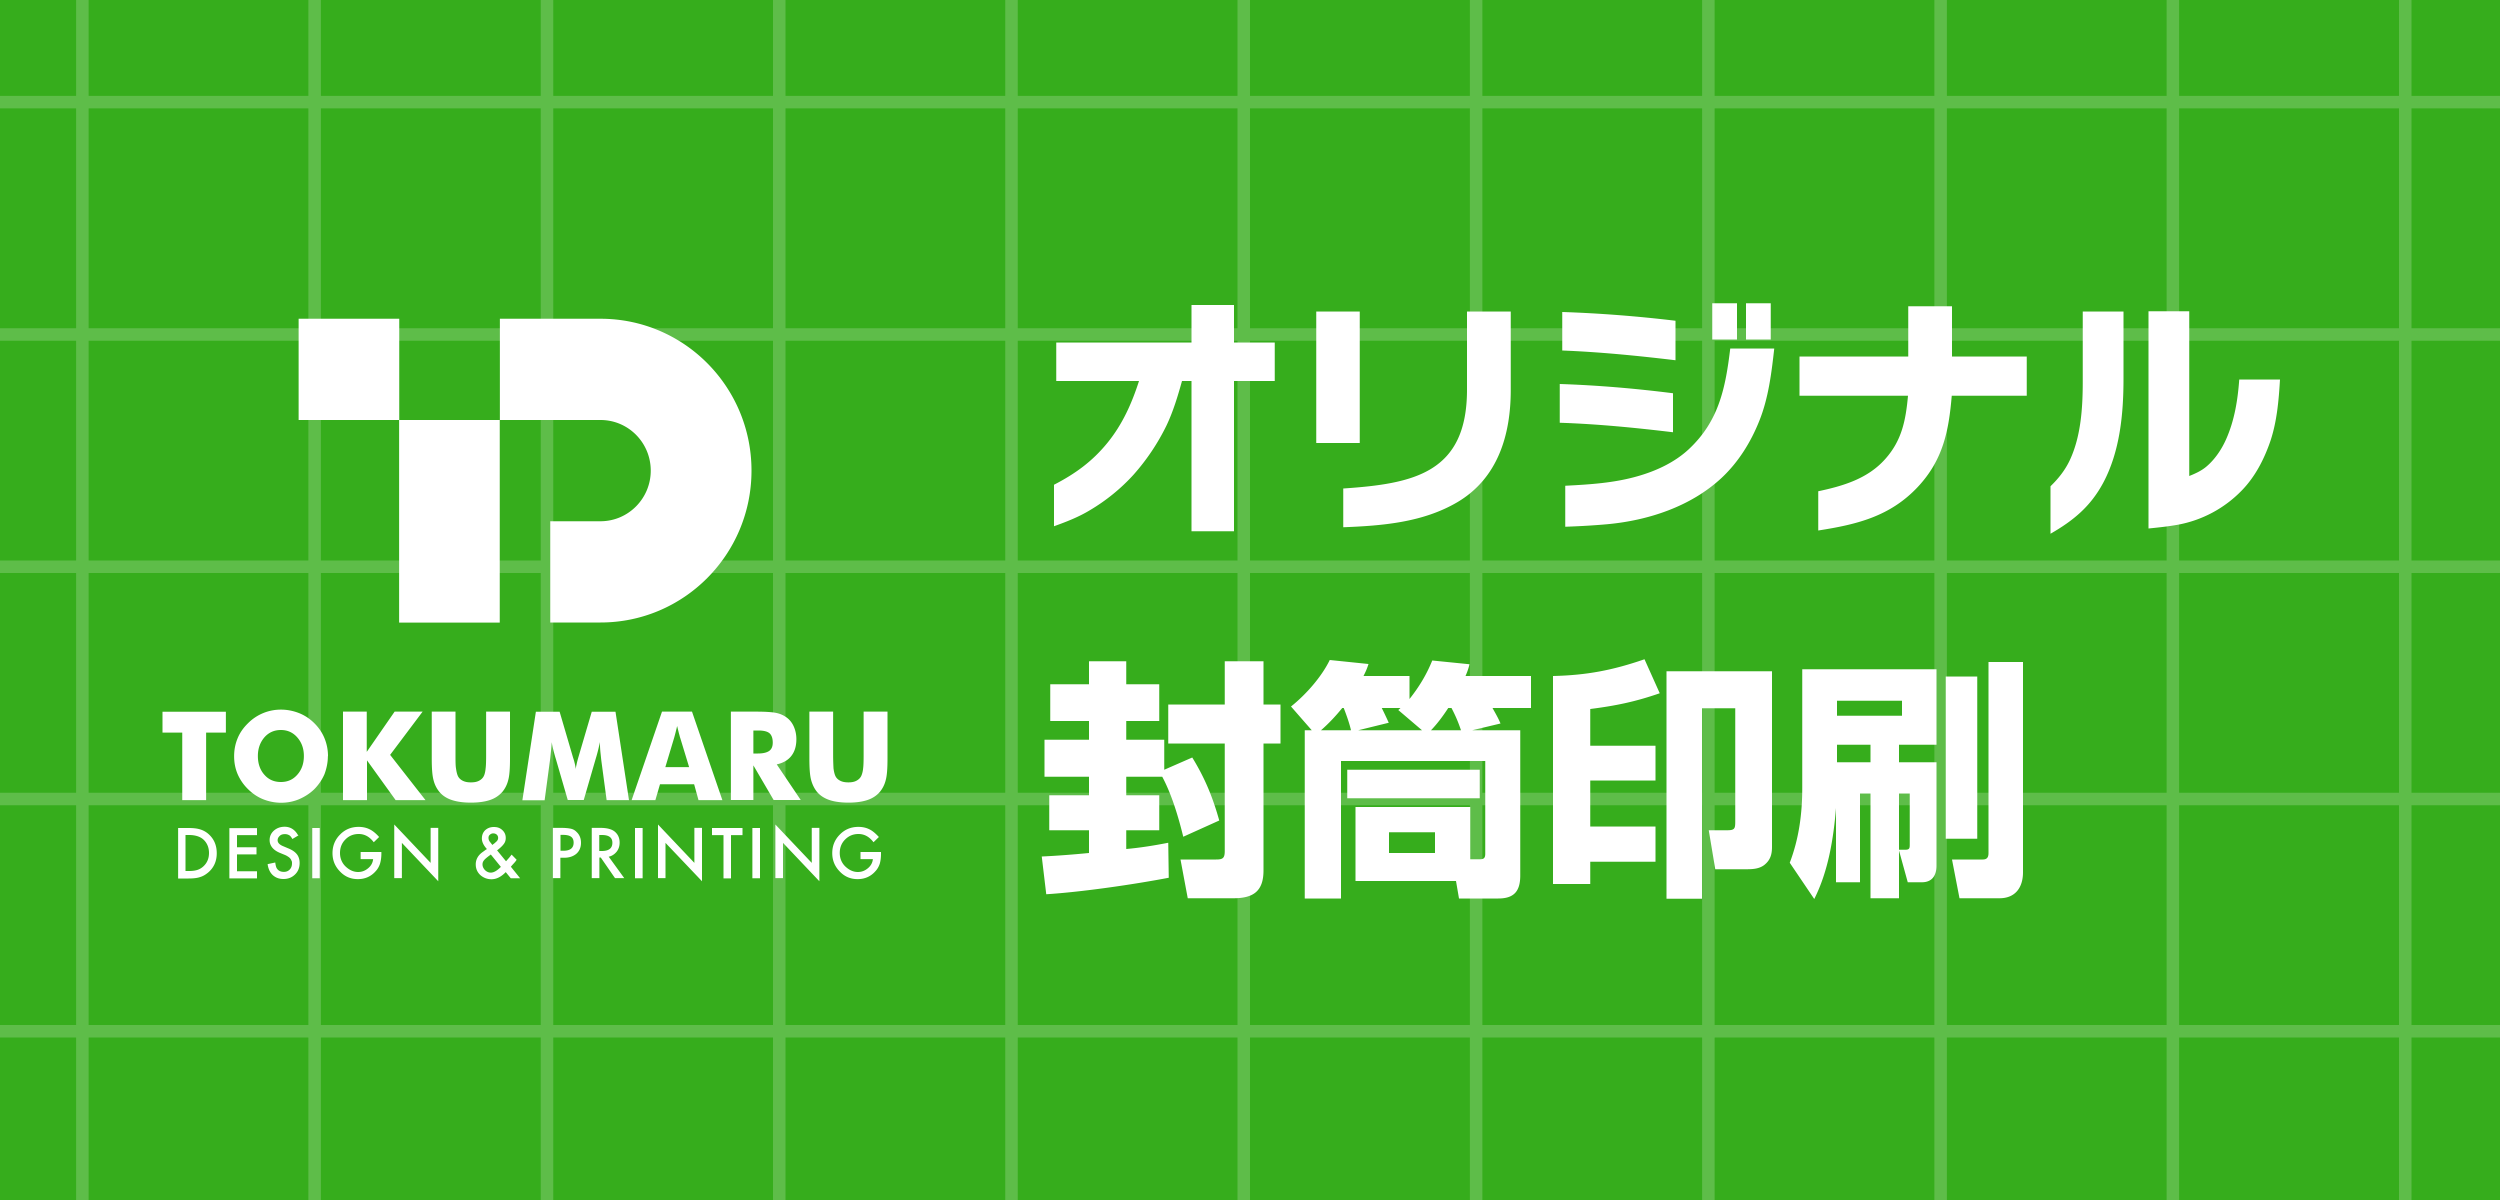 <svg xmlns="http://www.w3.org/2000/svg" width="200" height="96"><path fill="#36ad1c" d="M0 0h200v96H0z"/><path fill="none" stroke="#fff" stroke-opacity=".2" d="M-2 8.17h203.02M-2 26.76h203.02M-2 45.34h203.02M-2 63.92h203.02M-2 82.5h203.02M99.5 99V-19M80.92 99V-19M62.34 99V-19M43.76 99V-19M25.17 99V-19M6.59 99V-19M118.09 99V-19M136.67 99V-19M155.25 99V-19M173.83 99V-19M192.42 99V-19"/><path fill="#fff" d="M31.94 25.5h-8.05v8.1h8.05v-8.1ZM48.04 25.5h-8.05v8.1h8.05c2.23 0 4.02 1.82 4.02 4.05s-1.8 4.05-4.02 4.05h-4.02v8.1h4.02c6.67 0 12.08-5.44 12.08-12.15S54.72 25.5 48.04 25.5ZM39.98 33.6h-8.05v16.21h8.05V33.6ZM14.58 64.01v-5.4H13v-1.67h5.07v1.67h-1.58v5.4h-1.92ZM26.23 60.49c0 .5-.1.98-.27 1.44-.19.44-.46.84-.81 1.2-.36.35-.77.61-1.23.81-.46.19-.94.28-1.43.28s-.99-.1-1.44-.28-.86-.46-1.21-.81a3.8 3.8 0 0 1-.83-1.2c-.19-.45-.28-.92-.28-1.43s.09-.98.28-1.44c.18-.44.46-.84.83-1.2a3.696 3.696 0 0 1 2.65-1.09c.5 0 .98.1 1.44.28.47.19.87.46 1.22.81.35.35.62.74.81 1.2.18.44.28.92.28 1.44Zm-3.76 2.07c.54 0 .97-.19 1.32-.59.35-.4.52-.89.52-1.49s-.18-1.09-.53-1.49c-.35-.4-.79-.59-1.31-.59s-.97.19-1.32.59c-.34.4-.52.89-.52 1.49s.17 1.11.52 1.5c.34.39.78.58 1.32.58ZM27.44 64.01v-7.08h1.9v3.22l2.23-3.22h2.24l-2.6 3.46 2.83 3.62h-2.39l-2.29-3.18v3.18h-1.91ZM34.53 56.93h1.91v3.45c0 .51 0 .87.04 1.09.03.22.07.41.13.56.07.18.2.32.39.42s.4.14.67.14.49-.04.67-.14c.18-.1.31-.23.39-.42.06-.15.1-.34.12-.56.03-.22.04-.58.04-1.09v-3.45h1.91v3.75c0 .78-.04 1.36-.14 1.72-.09.37-.25.68-.47.95-.25.28-.57.51-.99.65-.42.14-.93.21-1.53.21s-1.11-.07-1.53-.21c-.42-.14-.75-.36-.99-.65-.22-.27-.38-.58-.47-.95-.1-.37-.14-.94-.14-1.72v-3.75ZM50.33 64.01h-1.8l-.41-3.06c-.03-.21-.05-.46-.08-.72-.03-.27-.04-.55-.06-.87-.04.3-.13.67-.26 1.13l-.06.2L46.7 64h-1.28l-.96-3.31s-.04-.12-.06-.2c-.13-.45-.22-.82-.26-1.12-.02.27-.04.53-.07.8-.03.27-.05.52-.09.79l-.41 3.06h-1.78l1.08-7.08h1.9l1.07 3.65s.02.07.04.12c.1.33.16.6.18.84 0-.12.04-.27.07-.42s.08-.34.14-.55l1.07-3.64h1.9l1.08 7.08V64ZM50.53 64.01l2.43-7.08h2.4l2.43 7.08h-1.91l-.35-1.27H52.8l-.37 1.27h-1.91Zm2.69-2.64h1.91l-.71-2.33c-.03-.07-.05-.19-.1-.35-.04-.16-.09-.36-.15-.61-.04.18-.08.34-.12.5-.04.16-.08.31-.12.45l-.7 2.33ZM58.47 64.01v-7.08h2.01c.78 0 1.33.04 1.65.11.31.07.57.19.8.36.26.19.45.44.58.74.13.3.2.63.2.99 0 .55-.13.99-.4 1.34-.26.34-.66.57-1.17.68L64.06 64h-2.17l-1.62-2.77V64h-1.81Zm1.8-3.73h.36c.41 0 .71-.07.91-.21.19-.14.28-.36.28-.66 0-.35-.09-.6-.26-.75-.18-.15-.48-.22-.9-.22h-.39v1.86ZM64.74 56.93h1.91v3.45c0 .51.02.87.03 1.09.03.22.07.41.13.56.07.18.2.32.39.42.18.1.41.14.67.14s.48-.04.66-.14c.18-.1.31-.23.39-.42.06-.15.11-.34.13-.56.03-.22.04-.58.04-1.09v-3.45H71v3.75c0 .78-.04 1.36-.14 1.72-.09.37-.25.68-.47.95-.24.28-.57.51-.99.65-.42.14-.93.21-1.52.21s-1.12-.07-1.53-.21-.75-.36-.99-.65c-.21-.26-.37-.58-.47-.95-.1-.37-.14-.94-.14-1.72v-3.75ZM14.25 70.26v-4.02h.84c.4 0 .71.04.95.12.25.08.48.21.68.4.41.38.62.88.62 1.5s-.22 1.12-.64 1.5c-.22.19-.44.33-.68.4-.22.08-.54.12-.94.12h-.83Zm.6-.58h.27c.27 0 .49-.03.68-.09.18-.06.34-.16.48-.29.29-.27.44-.63.44-1.06s-.15-.8-.44-1.07c-.26-.24-.65-.37-1.17-.37h-.27v2.88ZM20.56 66.81h-1.6v.97h1.56v.57h-1.56v1.35h1.6v.57h-2.21v-4.02h2.21v.57ZM23.88 66.83l-.49.29c-.09-.16-.18-.27-.27-.31a.644.644 0 0 0-.33-.08c-.17 0-.31.04-.41.14-.11.1-.17.21-.17.35 0 .19.14.35.43.47l.4.17c.33.13.56.29.71.48.15.19.22.43.22.7 0 .37-.12.68-.37.92s-.55.36-.92.36-.63-.11-.86-.31c-.22-.21-.36-.5-.41-.88l.61-.13c.03.23.07.4.14.49.12.18.31.26.55.26.19 0 .34-.06.47-.19.12-.13.18-.29.18-.49 0-.08 0-.15-.04-.21a.542.542 0 0 0-.1-.18.684.684 0 0 0-.18-.15c-.07-.05-.16-.1-.26-.14l-.39-.16c-.55-.23-.82-.58-.82-1.02 0-.3.11-.55.34-.76.23-.2.51-.31.86-.31.46 0 .82.23 1.07.67h.02ZM25.58 66.24v4.02h-.6v-4.02h.6ZM28.86 68.16h1.65v.13c0 .3-.04.57-.11.81-.07.21-.18.42-.35.6-.37.42-.85.63-1.42.63s-1.04-.2-1.43-.61c-.4-.41-.6-.89-.6-1.47s.2-1.08.61-1.49c.4-.41.9-.61 1.48-.61.31 0 .61.06.87.19.26.12.52.34.77.62l-.43.42c-.33-.44-.73-.66-1.2-.66-.42 0-.78.14-1.07.44-.29.29-.43.65-.43 1.08s.16.82.48 1.11c.3.27.62.41.97.41.3 0 .56-.1.8-.3.24-.2.37-.44.4-.73h-1v-.58ZM31.54 70.26v-4.3l2.91 3.07v-2.8h.61v4.27l-2.91-3.07v2.82h-.61ZM39.76 68.02l.72.88.03-.03.22-.25c.07-.08.13-.17.2-.25l.4.41c-.04.07-.1.15-.18.24-.08.09-.18.19-.28.32l.74.92h-.75l-.4-.49c-.37.38-.75.57-1.14.57-.35 0-.65-.12-.9-.34-.24-.23-.36-.51-.36-.85 0-.4.19-.74.57-1l.26-.19h.02s.02-.03.04-.04c-.26-.28-.4-.57-.4-.84s.09-.49.26-.66c.19-.17.41-.26.7-.26s.5.08.68.25c.18.17.27.37.27.63 0 .18-.05.34-.15.47-.1.14-.27.31-.53.51h-.02Zm-.49.34-.04.03c-.25.18-.41.31-.5.42-.09.11-.13.21-.13.34 0 .17.07.32.2.46.14.13.29.2.46.2.24 0 .5-.15.81-.46l-.79-.97v-.02Zm.13-.77.04-.04c.09-.06.16-.12.21-.17.05-.04.1-.09.12-.12.05-.06.08-.14.08-.23 0-.11-.04-.19-.11-.26a.434.434 0 0 0-.28-.1c-.1 0-.2.04-.27.11-.08.06-.11.15-.11.25 0 .12.04.24.14.35l.15.19s.02.02.03.04ZM44.83 68.62v1.63h-.6v-4.02h.69c.33 0 .59.03.76.07.18.04.33.13.46.27.23.22.34.51.34.85 0 .36-.12.66-.37.88-.25.21-.57.32-.99.32h-.28Zm0-.56h.23c.55 0 .83-.21.83-.65s-.28-.62-.85-.62h-.2v1.27ZM48.7 68.54l1.24 1.71h-.74l-1.14-1.65h-.11v1.65h-.61v-4.02h.7c.53 0 .91.11 1.14.3.26.22.39.51.39.88 0 .28-.08.53-.25.74-.17.2-.38.34-.64.39Zm-.75-.46h.19c.57 0 .85-.22.85-.66 0-.41-.27-.62-.84-.62h-.21v1.28ZM51.41 66.24v4.02h-.61v-4.02h.61ZM52.64 70.26v-4.3l2.91 3.07v-2.8h.61v4.27l-2.92-3.07v2.82h-.61ZM58.48 66.81v3.46h-.6v-3.46h-.92v-.57h2.44v.57h-.92ZM60.8 66.24v4.02h-.61v-4.02h.61ZM62.03 70.26v-4.3l2.91 3.07v-2.8h.61v4.27l-2.91-3.07v2.82h-.61ZM68.83 68.16h1.65v.13c0 .3-.03.57-.1.81-.07.21-.18.42-.35.6-.37.42-.85.63-1.42.63s-1.04-.2-1.43-.61c-.4-.41-.6-.89-.6-1.47s.2-1.08.61-1.49c.4-.41.9-.61 1.48-.61.32 0 .61.06.87.19.26.12.51.34.77.62l-.43.42c-.33-.44-.73-.66-1.2-.66-.42 0-.77.14-1.07.44-.29.29-.43.65-.43 1.08s.16.82.48 1.11c.3.27.62.41.97.41.3 0 .56-.1.8-.3.24-.2.37-.44.4-.73h-.99v-.58ZM101.98 30.48h-3.26V42.5h-3.4V30.48h-.76c-.34 1.22-.7 2.42-1.24 3.56a17.41 17.41 0 0 1-2.64 3.94c-1 1.1-2.18 2.06-3.46 2.82-.92.56-1.9.94-2.9 1.3v-3.32c1.7-.88 3.06-1.86 4.28-3.36 1.2-1.48 1.94-3.14 2.52-4.94H84.5V27.4h10.82v-3h3.4v3h3.26v3.08Zm6.8 4.96h-3.48V24.92h3.48v10.52Zm-1.32 6.74v-3.1c5.6-.38 9.9-1.22 9.9-7.9v-6.26h3.5v6.28c0 3.58-1.02 7.06-4.28 8.98-2.76 1.62-6 1.88-9.12 2Zm31.5-15.02h-1.98v-2.9h1.98v2.9Zm2.7 0h-1.98v-2.9h1.98v2.9Zm-7.62 1.66c-3.02-.36-6.02-.66-9.06-.78v-3.08c3.02.1 6.06.34 9.06.7v3.16Zm7.9-.94c-.22 1.96-.46 3.96-1.2 5.8-.68 1.7-1.66 3.28-3 4.54-2.46 2.3-5.88 3.42-9.18 3.72-1.12.1-2.22.16-3.34.2v-3.28c1.94-.1 3.9-.22 5.78-.76 1.48-.42 2.96-1.1 4.1-2.16 2.42-2.26 2.94-4.92 3.32-8.06h3.52Zm-8.1 6.7c-3-.36-6.02-.66-9.06-.76v-3.1c3.04.1 6.06.36 9.06.74v3.12Zm28.3-2.92h-6c-.24 2.84-.7 5.14-2.72 7.3-2.22 2.36-4.88 3-7.96 3.48V39.3c1.98-.42 3.96-1 5.36-2.58 1.34-1.5 1.64-3.12 1.82-5.06h-8.68v-3.14h8.7V24.5h3.5v4.02h5.98v3.14Zm20.26-1.3c-.1 1.66-.24 3.32-.76 4.9-.5 1.46-1.22 2.88-2.32 4a9.514 9.514 0 0 1-5.1 2.72c-.78.14-1.56.22-2.34.3V24.9h3.26v13.18c.5-.2.98-.42 1.38-.76.68-.58 1.2-1.36 1.56-2.16.68-1.52.94-3.16 1.06-4.8h3.26ZM164.04 42.7v-3.8c.64-.62 1.18-1.3 1.56-2.12.88-1.9 1.02-4.18 1.02-6.26v-5.6h3.26v5.38c0 2.8-.28 5.8-1.62 8.32-1.02 1.9-2.38 3.02-4.22 4.08ZM87.12 68.24v-1.82h-3.18v-2.8h3.18v-1.48h-3.56v-2.96h3.56v-1.5h-3.1v-2.94h3.1V52.9h2.98v1.84h2.64v2.94H90.1v1.5h3.04v2.4l2.24-.98c1.02 1.66 1.64 3.18 2.16 5.04l-2.88 1.3c-.38-1.56-.92-3.38-1.68-4.8H90.1v1.48h2.64v2.8H90.1v1.5c1.12-.1 2.24-.28 3.36-.5l.04 2.8c-2.82.54-6.96 1.14-9.8 1.32l-.36-3.02c1.28-.06 2.54-.16 3.78-.28ZM97.98 52.9h3.1v3.46h1.36v3.12h-1.36v10.16c0 1.66-.82 2.22-2.4 2.22h-3.66l-.58-3.1h2.84c.54 0 .7-.1.7-.68v-8.6h-4.52v-3.12h4.52V52.9Zm19.8 5.52h3.84v11.62c0 1.24-.48 1.84-1.76 1.84h-3.14l-.24-1.4h-8.04v-5.92h9.18v4.18h.78c.32 0 .42-.12.42-.44v-7.42h-11.54v11h-2.9V58.42h.56l-1.66-1.9c1.18-.94 2.44-2.36 3.1-3.72l3.1.32c-.12.38-.22.6-.4.96h3.68v1.84c.76-.96 1.36-1.94 1.82-3.08l2.98.3c-.08.34-.18.62-.32.94h5.24v2.56h-3.08c.22.4.46.8.64 1.24l-2.26.54Zm-9.7 0c-.14-.6-.36-1.2-.58-1.78h-.12c-.52.64-1.08 1.24-1.7 1.78h2.4Zm.58 0h5.1l-1.9-1.62c.06-.04.12-.1.18-.16h-1.5c.2.4.38.78.56 1.18l-2.44.6Zm5.82 0h2.4c-.24-.7-.42-1.12-.76-1.78h-.26c-.42.64-.86 1.24-1.38 1.78Zm-6.7 3.16h10.6v2.28h-10.6v-2.28Zm3.34 5v1.66h3.68v-1.66h-3.68Zm16.1 4.14h-2.98V54.08c2.68-.06 4.78-.46 7.32-1.34l1.22 2.72c-1.96.68-3.52 1-5.56 1.26v2.94h5.22v2.78h-5.22v3.68h5.22v2.82h-5.22v1.78Zm14.54-17.02v14.06c0 .6-.14 1.06-.62 1.44-.42.32-.96.34-1.46.34h-2.46l-.52-3.12h1.48c.6 0 .64-.14.64-.7v-9.06h-2.66V71.9h-2.84V53.7h8.44Zm17.32-.74h2.76v16.82c0 1.2-.6 2.08-1.88 2.08h-3.2l-.6-3.1h2.46c.36 0 .46-.2.46-.52V52.96Zm-7.16 15.08v3.82h-2.28v-8.38h-.84v7.1h-1.92v-5.94c-.2 2.46-.62 5.06-1.74 7.28l-1.96-2.9c.74-1.94 1-3.92 1-6v-9.48h10.74v6.04h-3v1.4h3v8.28c0 .76-.34 1.32-1.16 1.32h-1.14l-.7-2.54Zm3.74-13.92h2.52V67.1h-2.52V54.12Zm-3.5 1.94h-5.2v1.2h5.2v-1.2Zm-5.2 4.92h2.68v-1.4h-2.68v1.4Zm4.96 7h.48c.34 0 .38-.1.38-.4v-4.1h-.86v4.5Z"/></svg>
